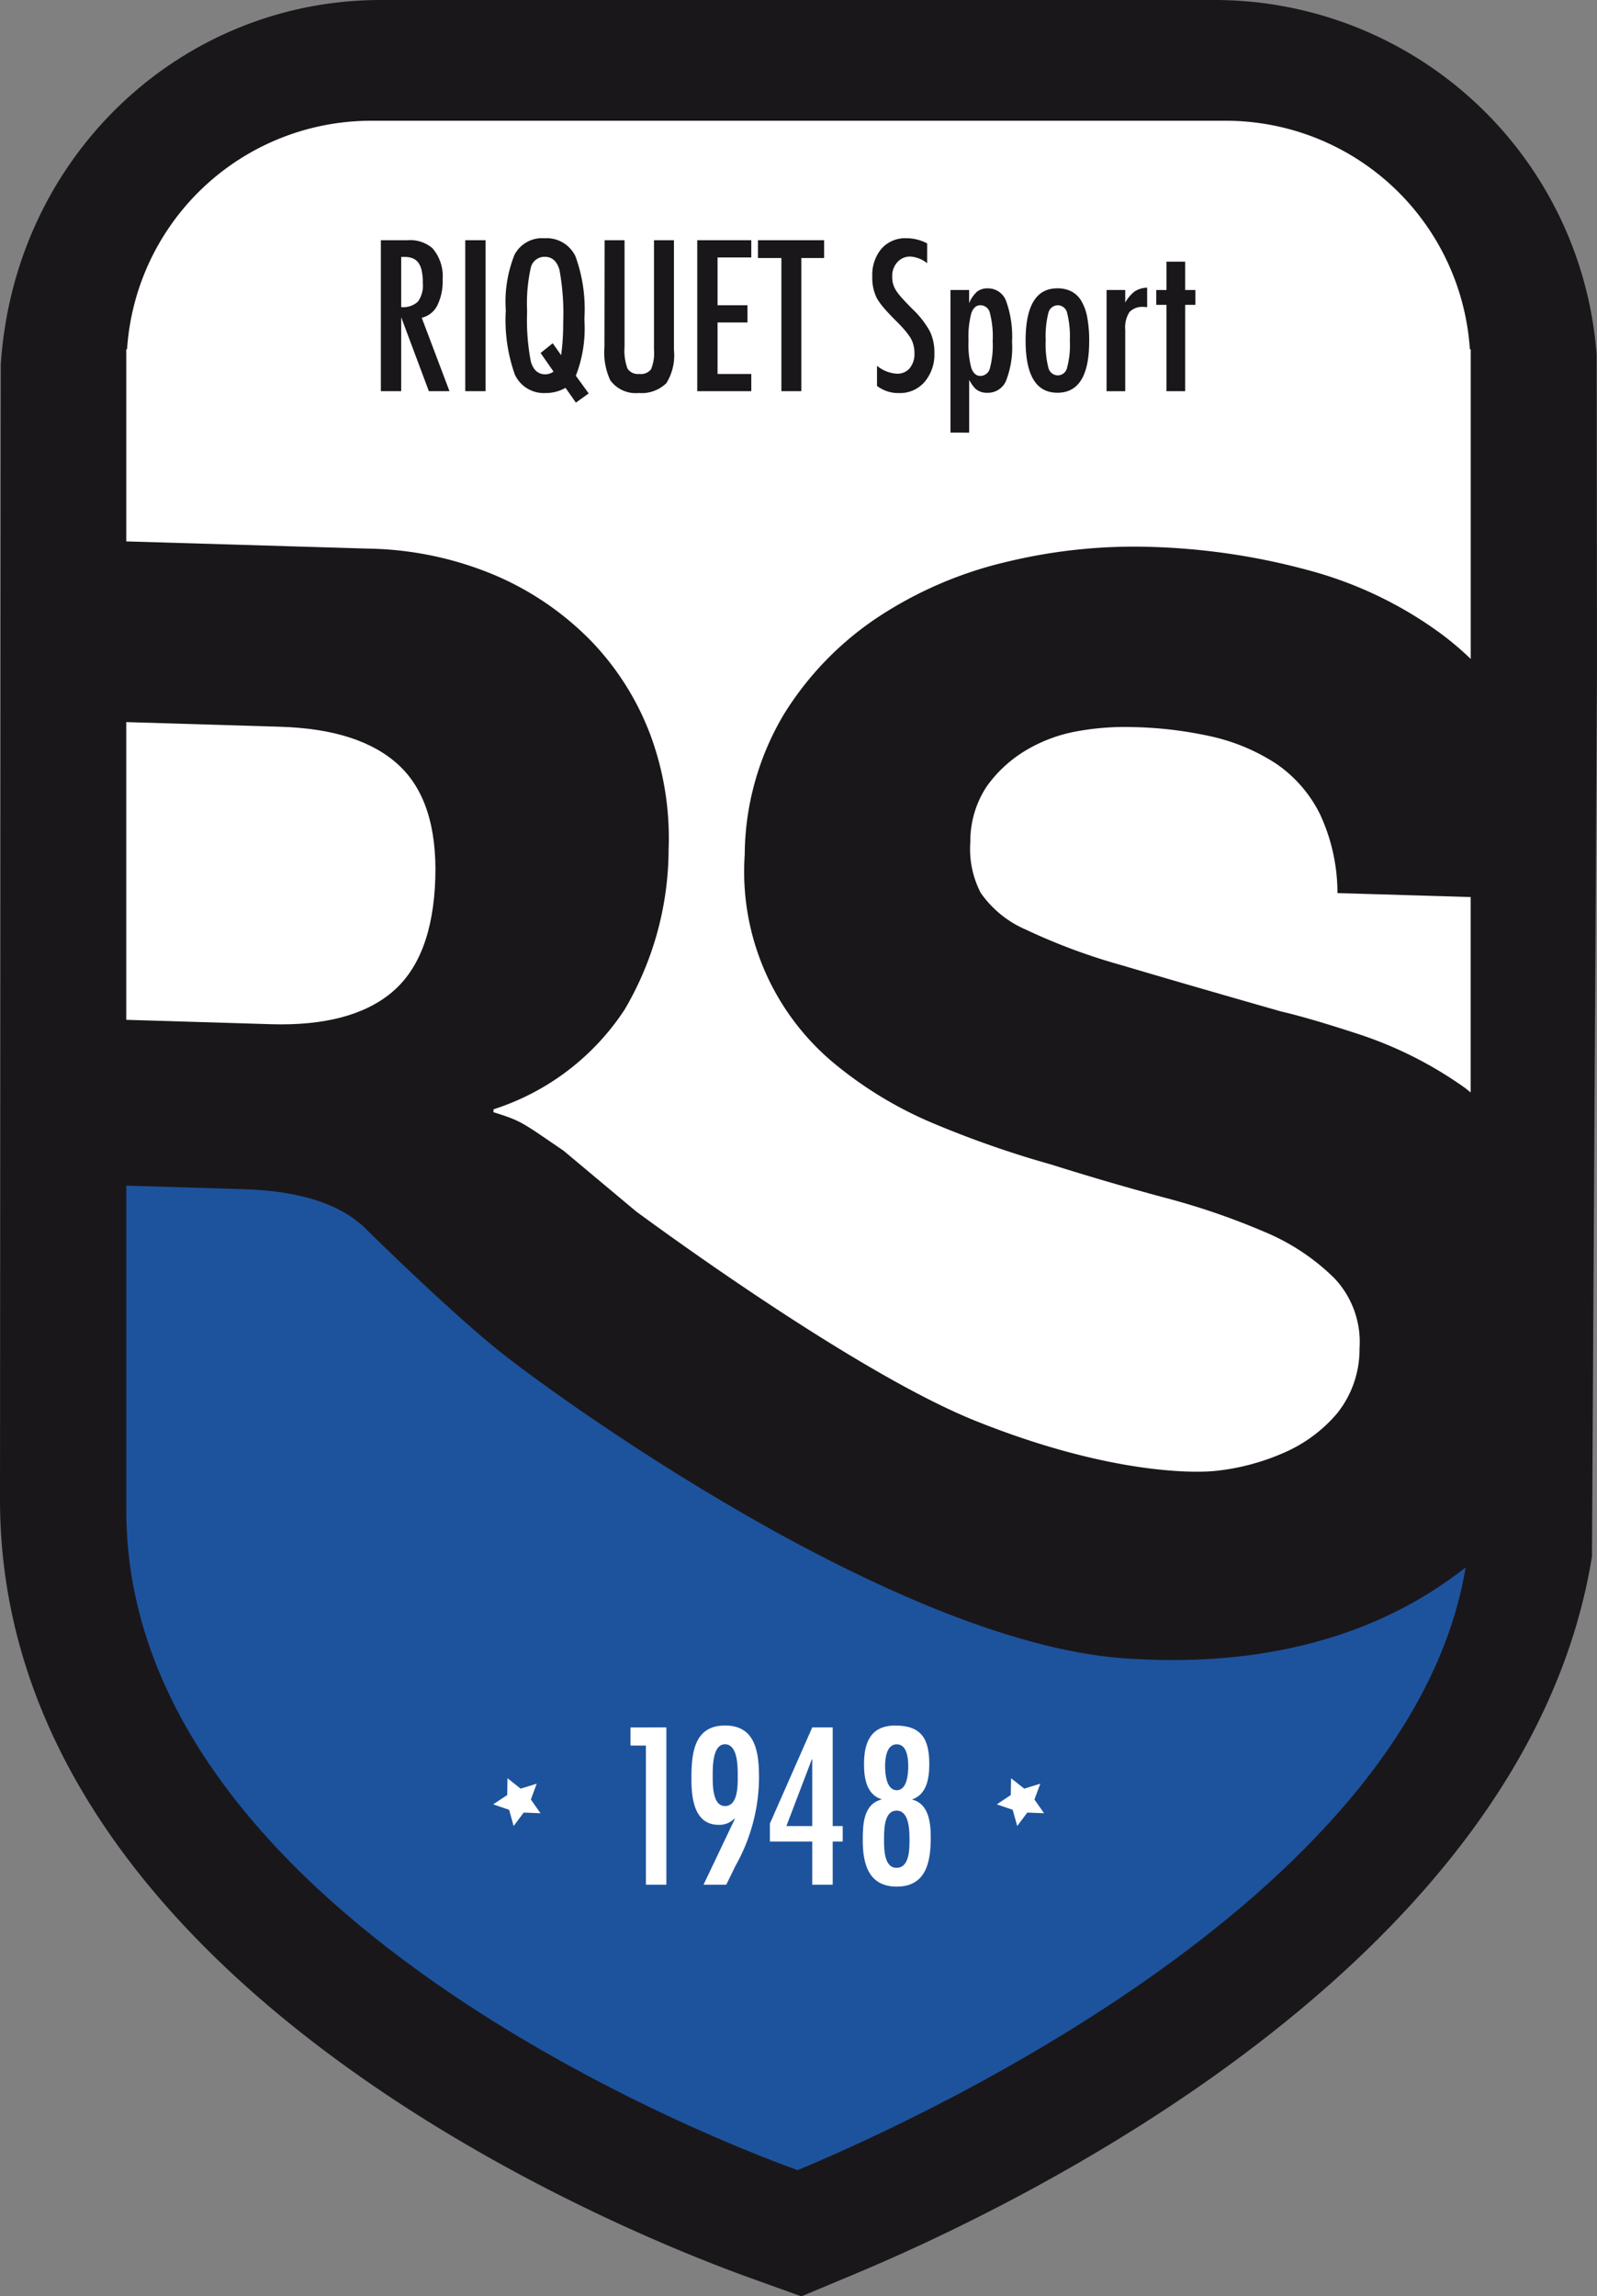 <svg xmlns="http://www.w3.org/2000/svg" width="109.332" height="157.197"><rect width="100%" height="100%" fill="#808080" stroke="none"/><g data-name="Groupe 14454"><g data-name="Groupe 14446"><g data-name="Groupe 14280" fill="#1a171b"><path data-name="Tracé 109928" d="M99.647 45.699V24.974A16.466 16.466 0 0083.262 9.686H26.069A16.371 16.371 0 009.74 24.974l-.054 55.968v21.723c0 27.894 42.362 43.227 44.921 44.147 5.764-2.4 40.918-17.647 44.7-40.317z"/><path data-name="Tracé 109928 - Contour" d="M26.068 0h57.193a26.239 26.239 0 0126.045 24.271l.026 21.428-.344 60.851c-4.555 28.081-39.923 44.732-50.658 49.2l-3.467 1.45-3.535-1.272C42.757 152.842 0 135.783 0 102.665l.054-77.7C.976 10.689 12.394 0 26.068 0zm28.318 136.345c16.747-7.613 33.423-19.8 35.363-31.442l.212-59.259v-20.67c-.232-2.833-3.186-5.6-6.7-5.6H26.068a6.7 6.7 0 00-6.668 6.238l-.033 77.053c.004 15.376 21.233 28.004 35.019 33.68z"/></g></g><g data-name="Groupe 14445"><path data-name="Tracé 109880" d="M77.692 113.566c-16-.662-40.321-18.448-43.761-21.272-3.576-2.928-8.705-7.992-8.705-7.992q-2.558-2.713-8.535-2.894l-8.046-.242v22.225c0 28.54 43.342 44.227 45.96 45.169 5.9-2.456 41.865-18.056 45.732-41.249-2.586 1.97-9.462 7-22.644 6.256" fill="#1d539d"/><path data-name="Tracé 109881" d="M26.832 67.925q2.8-2.346 2.97-7.82.152-5.268-2.508-7.732t-8.135-2.623l-10.516-.318v20.381l9.91.3q5.471.162 8.279-2.184" fill="#fff"/><path data-name="Tracé 109882" d="M90.363 55.727a9.041 9.041 0 00-2.985-3.439 13.49 13.49 0 00-4.361-1.852 27.111 27.111 0 00-5.407-.661 18.322 18.322 0 00-3.856.283 10.423 10.423 0 00-3.54 1.32 8.867 8.867 0 00-2.657 2.452 6.779 6.779 0 00-1.127 3.82 6.514 6.514 0 00.707 3.466 7.263 7.263 0 003.119 2.533 41.146 41.146 0 006.517 2.422q4.167 1.239 10.9 3.162c1.345.31 3.2.857 5.582 1.641a27.055 27.055 0 017.038 3.6c.134.1.256.208.391.309V61.408l-9.12-.271a12.814 12.814 0 00-1.2-5.409" fill="#fff"/><path data-name="Tracé 109883" d="M33.916 39.391a20.356 20.356 0 016.563 4.5 18.773 18.773 0 014.061 6.457 20.319 20.319 0 011.234 7.794 21.731 21.731 0 01-3.01 10.968 16.882 16.882 0 01-8.976 6.829l-.006.2c1.944.6 1.964.707 4.791 2.627l4.977 4.165c5.2 3.816 16.25 11.524 23.2 14.322 9 3.618 14.92 3.62 16.544 3.431a15.685 15.685 0 004.6-1.232 9.981 9.981 0 003.631-2.68 7 7 0 001.549-4.462 6.351 6.351 0 00-1.73-4.816 15 15 0 00-4.827-3.186 48.564 48.564 0 00-6.823-2.331q-3.825-1.027-7.739-2.261a68.6 68.6 0 01-7.828-2.719 27.015 27.015 0 01-6.77-4 17.057 17.057 0 01-6.373-14.487 19.025 19.025 0 012.674-9.6 21.654 21.654 0 016.432-6.65 27.245 27.245 0 018.839-3.8 36.973 36.973 0 019.761-1.024 46.038 46.038 0 0110.852 1.592 27.149 27.149 0 019.145 4.38 21.379 21.379 0 012 1.7v-21.2h-.059A16.751 16.751 0 0083.923 8.266H25.406A16.749 16.749 0 008.699 23.908h-.055v13.154l16.56.494a23.272 23.272 0 018.711 1.835" fill="#fff"/><path data-name="Tracé 109884" d="M35.855 124.081l-.691.921-.309-1.11-1.091-.372.96-.639.019-1.15.9.714 1.1-.339-.4 1.082.66.94zm34.477 0l-.693.921-.309-1.11-1.088-.372.957-.639.02-1.15.9.714 1.1-.339-.4 1.082.66.94z" fill="#fff"/><path data-name="Tracé 109885" d="M45.62 118.252v10.769h-1.4v-9.527h-1.057v-1.242z" fill="#fff"/><path data-name="Tracé 109886" d="M48.164 129.021l2.142-4.5-.029-.029a1.413 1.413 0 01-1.085.428c-1.671 0-1.857-1.843-1.857-3.127 0-1.671.129-3.671 2.3-3.671s2.328 1.971 2.328 3.656a12.446 12.446 0 01-1.614 5.955l-.628 1.286zm2.342-7.527c0-.614-.014-2.086-.871-2.086s-.842 1.557-.842 2.171-.015 2.056.842 2.056c.928 0 .871-1.528.871-2.142" fill="#fff"/><path data-name="Tracé 109887" d="M57.007 125.007h.687v1.057h-.687v2.956h-1.4v-2.956h-2.9v-1.228l2.9-6.584h1.4zm-1.4-4.57h-.029l-1.742 4.57h1.771z" fill="#fff"/><path data-name="Tracé 109888" d="M60.337 123.165c-1.029-.329-1.186-1.472-1.186-2.4 0-1.485.457-2.641 2.142-2.641 1.785 0 2.327.913 2.327 2.641 0 .928-.157 2.071-1.171 2.415v.014c1.143.285 1.271 1.6 1.271 2.6 0 1.642-.3 3.356-2.328 3.356-1.928 0-2.327-1.557-2.327-3.156 0-1.057.028-2.485 1.271-2.8zm1.928 2.9c0-.628.029-2.115-.885-2.115s-.857 1.486-.857 2.115.043 1.8.857 1.8c.843 0 .885-1.186.885-1.8m-.085-5.156c0-.514-.072-1.5-.786-1.5s-.8.986-.8 1.5.085 1.643.8 1.643.786-1.143.786-1.643" fill="#fff"/><path data-name="Tracé 109889" d="M26.075 16.445h1.834a2.335 2.335 0 011.693.543 2.922 2.922 0 01.7 2.148 3.684 3.684 0 01-.369 1.783 1.593 1.593 0 01-1.061.833l1.9 5.026H29.36l-1.894-5.06v5.06h-1.392zm1.392 4.578a1.475 1.475 0 001.145-.375 1.89 1.89 0 00.335-1.265 4.118 4.118 0 00-.071-.823 1.469 1.469 0 00-.221-.556.892.892 0 00-.388-.315 1.461 1.461 0 00-.565-.1h-.235z" fill="#1a171b"/><path data-name="Rectangle 8134" fill="#1a171b" d="M31.852 16.445h1.392v10.334h-1.392z"/><path data-name="Tracé 109890" d="M40.303 26.932l-.877.629-.709-1.01a2.721 2.721 0 01-1.345.354 2.182 2.182 0 01-2.129-1.272 11.19 11.19 0 01-.616-4.39 8.626 8.626 0 01.6-3.809 2.125 2.125 0 012.041-1.124 2.182 2.182 0 012.129 1.238 10.549 10.549 0 01.609 4.3 8.981 8.981 0 01-.583 3.875zm-2.463-3.434l.576.817a16.072 16.072 0 00.141-2.235 16.394 16.394 0 00-.255-3.6q-.254-.9-1.01-.9a.959.959 0 00-.958.769 11.321 11.321 0 00-.247 2.972 15.134 15.134 0 00.254 3.427q.255.877.991.877a.971.971 0 00.563-.188l-.885-1.272z" fill="#1a171b"/><path data-name="Tracé 109891" d="M41.392 16.445h1.365v7.3a3.591 3.591 0 00.2 1.486.855.855 0 00.816.368.867.867 0 00.8-.322 2.9 2.9 0 00.2-1.331v-7.5h1.365v7.5a3.63 3.63 0 01-.516 2.282 2.418 2.418 0 01-1.88.676 2.163 2.163 0 01-1.961-.87 4.538 4.538 0 01-.4-2.289z" fill="#1a171b"/><path data-name="Tracé 109892" d="M47.734 16.445h3.7v1.179h-2.309v3.272h2.047v1.179h-2.047v3.527h2.309v1.178h-3.7z" fill="#1a171b"/><path data-name="Tracé 109893" d="M51.889 16.445h4.531v1.218h-1.559v9.116h-1.366v-9.116h-1.606z" fill="#1a171b"/><path data-name="Tracé 109894" d="M63.475 16.66v1.359a2.038 2.038 0 00-1.144-.455 1.149 1.149 0 00-.9.388 1.373 1.373 0 00-.348.984 1.688 1.688 0 00.248.93 4.125 4.125 0 00.418.536q.292.328.754.789a6.211 6.211 0 011.158 1.493 3.288 3.288 0 01.308 1.493 2.894 2.894 0 01-.676 1.974 2.218 2.218 0 01-1.733.757 2.4 2.4 0 01-1.52-.489V25.04a2.37 2.37 0 001.352.542 1.1 1.1 0 00.89-.378 1.534 1.534 0 00.321-1.028 2.056 2.056 0 00-.247-1.01 4.071 4.071 0 00-.355-.492q-.228-.277-.569-.619-.529-.522-.877-.924a4.373 4.373 0 01-.516-.7 3.074 3.074 0 01-.321-1.486 2.787 2.787 0 01.629-1.92 2.167 2.167 0 011.707-.717 3.015 3.015 0 011.418.355" fill="#1a171b"/><path data-name="Tracé 109895" d="M65.069 29.616v-9.765h1.278v.9a2.182 2.182 0 01.549-.79 1.156 1.156 0 01.736-.221 1.315 1.315 0 011.254.887 7.173 7.173 0 01.4 2.774 6.31 6.31 0 01-.408 2.657 1.345 1.345 0 01-1.292.83 1.19 1.19 0 01-.7-.194 1.235 1.235 0 01-.268-.269 2.965 2.965 0 01-.268-.421v3.614zm2.891-6.264a6.4 6.4 0 00-.188-1.914.668.668 0 00-.649-.543q-.442 0-.629.563a6.234 6.234 0 00-.188 1.86 6.24 6.24 0 00.188 1.862q.194.555.629.555a.679.679 0 00.649-.535 6.046 6.046 0 00.188-1.848" fill="#1a171b"/><path data-name="Tracé 109896" d="M74.566 23.372q0 3.515-2.176 3.514t-2.176-3.567q0-3.581 2.169-3.581a2.077 2.077 0 01.974.215 1.71 1.71 0 01.68.662 3.475 3.475 0 01.4 1.131 8.835 8.835 0 01.131 1.626m-1.326-.033a6.779 6.779 0 00-.181-1.9.666.666 0 00-.642-.543.679.679 0 00-.649.536 6.569 6.569 0 00-.181 1.868 6.487 6.487 0 00.181 1.861.679.679 0 00.649.536.657.657 0 00.635-.53 5.911 5.911 0 00.188-1.827" fill="#1a171b"/><path data-name="Tracé 109897" d="M75.757 19.852h1.278v.864a2.454 2.454 0 01.649-.77 1.68 1.68 0 01.851-.254v1.339a1.491 1.491 0 00-.228-.02 1.214 1.214 0 00-.984.354 1.948 1.948 0 00-.288 1.218v4.2h-1.278z" fill="#1a171b"/><path data-name="Tracé 109898" d="M79.859 17.912h1.279v1.941h.7v1.017h-.7v5.91h-1.279v-5.91h-.7v-1.017h.7z" fill="#1a171b"/></g></g></svg>